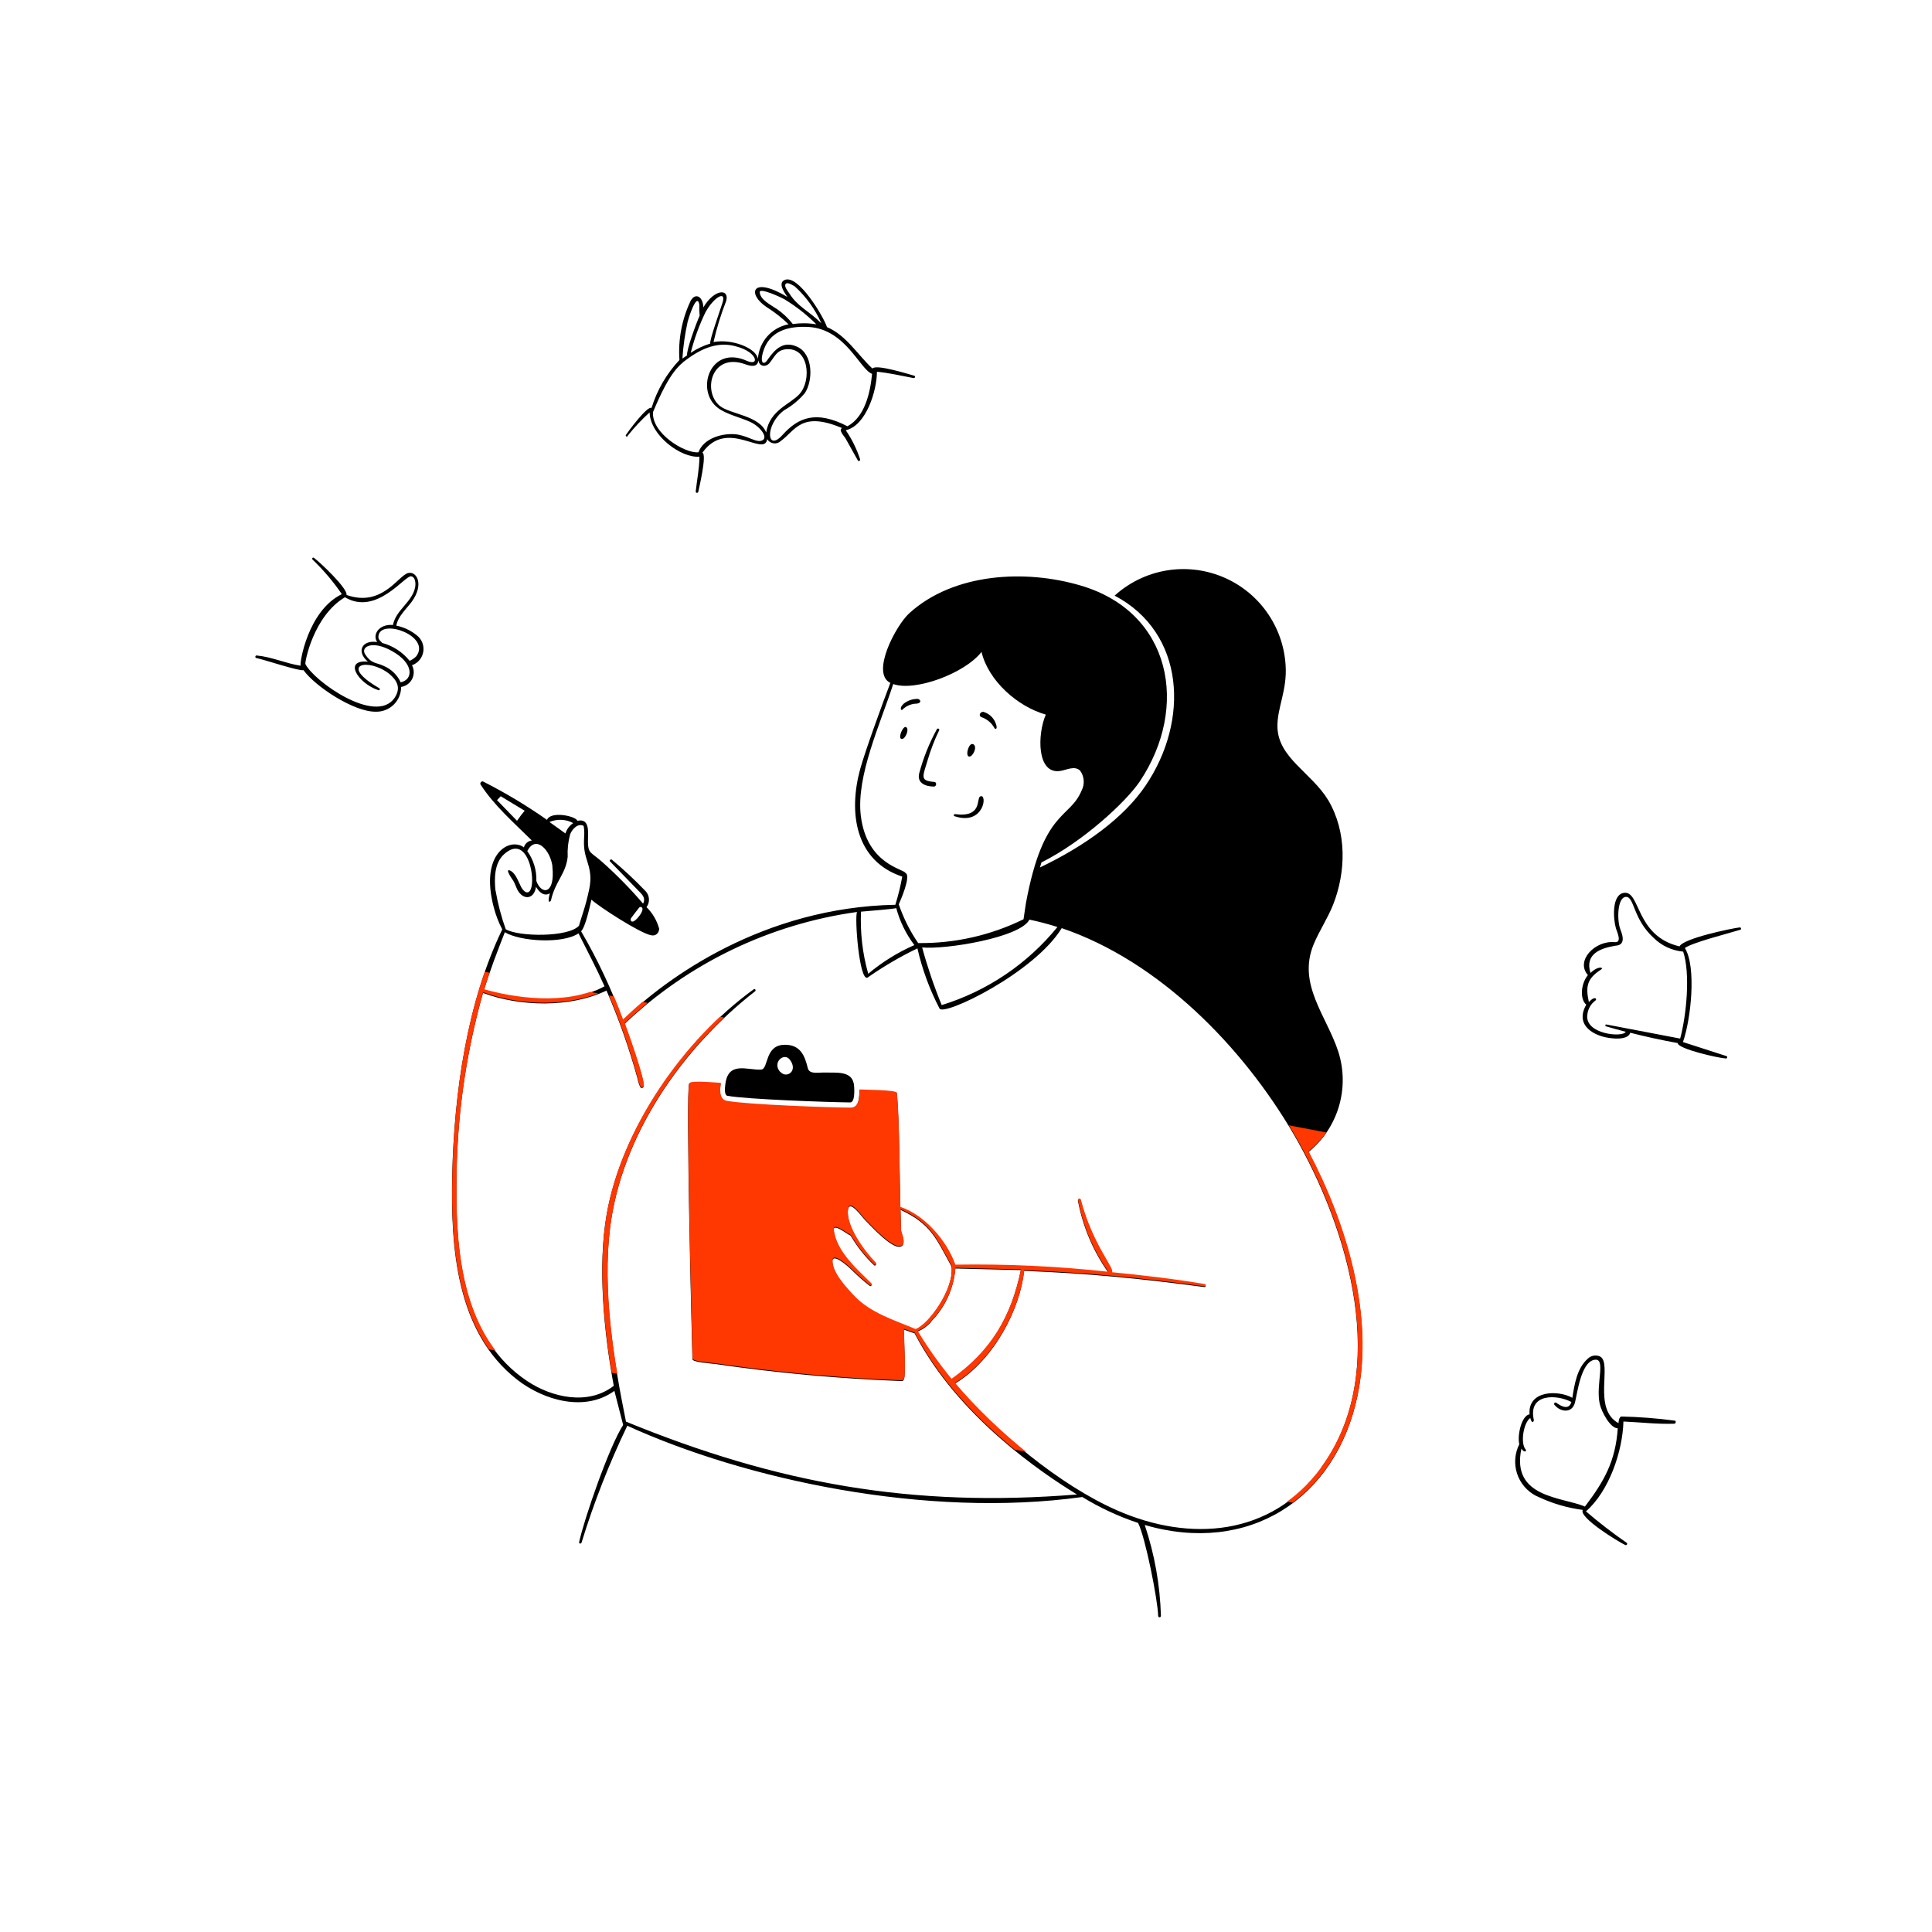 <?xml version="1.0" encoding="UTF-8"?> <svg xmlns="http://www.w3.org/2000/svg" width="639" height="639" viewBox="0 0 639 639" fill="none"> <g clip-path="url(#clip0_2341_2799)"> <path d="M207.492 144.254C209.726 141.441 212.187 138.817 214.852 136.408C215.052 144.086 225.394 151.617 231.34 151.03C231.325 154.888 230.497 158.786 230.108 162.573C230.102 162.664 230.127 162.754 230.178 162.829C230.229 162.904 230.303 162.96 230.39 162.988C230.497 163.019 230.611 163.009 230.712 162.962C230.813 162.915 230.893 162.833 230.939 162.732C231.092 161.928 233.912 150.215 232.308 149.742C240.454 138.213 252.798 151.404 253.75 145.252C253.978 145.627 254.286 145.946 254.654 146.186C255.021 146.425 255.438 146.579 255.873 146.635C256.308 146.692 256.75 146.649 257.166 146.512C257.583 146.374 257.962 146.144 258.278 145.839C263.085 142.34 265.019 135.847 278.534 141.595C277.163 142.083 279.211 144.307 279.618 144.941L283.761 152.343C283.817 152.406 283.891 152.448 283.974 152.464C284.056 152.48 284.141 152.468 284.216 152.43C284.317 152.397 284.401 152.325 284.45 152.231C284.499 152.137 284.51 152.027 284.479 151.925C283.361 148.507 281.763 145.265 279.734 142.296C286.464 140.803 290.04 129.207 290.039 122.956C293.621 123.251 298.415 124.333 302.141 125.044C302.65 125.142 302.911 124.358 302.295 124.24C300.578 123.774 289.705 120.336 288.547 121.893C283.664 117.349 279.899 110.88 273.523 108.19C272.499 104.966 263.992 90.452 259.435 92.638C257.197 93.738 259.558 96.939 260.426 98.216C248.558 91.116 247.005 97.21 253.562 101.573C256.17 103.211 258.599 105.118 260.81 107.263C258.086 107.772 255.611 109.175 253.776 111.25C251.94 113.325 250.85 115.953 250.677 118.718C250.169 115.121 242.05 111.959 235.991 113.136C237.037 108.525 238.431 103.999 240.16 99.597C241.376 95.412 236.345 95.424 232.627 101.659C232.532 98.224 230.142 96.629 228.475 99.394C225.542 105.517 224.248 112.296 224.719 119.068C220.475 123.578 217.32 129.001 215.497 134.92C214.13 134.076 207.683 142.818 207.049 143.808C207.019 143.844 206.995 143.886 206.981 143.931C206.966 143.976 206.961 144.024 206.965 144.071C206.969 144.118 206.982 144.164 207.004 144.206C207.025 144.248 207.055 144.286 207.091 144.316C207.127 144.347 207.169 144.37 207.214 144.384C207.259 144.399 207.307 144.404 207.354 144.4C207.401 144.397 207.447 144.383 207.489 144.362C207.531 144.34 207.569 144.31 207.599 144.274L207.492 144.254ZM259.821 93.962C260.381 93.068 262.341 94.443 262.894 94.743C266.635 98.16 269.625 102.316 271.676 106.948C267.454 102.725 263.799 101.5 260.981 96.906C260.521 96.262 259.287 94.721 259.821 93.962ZM256.767 102.101C255.006 100.848 251.432 99.194 251.277 96.664C251.133 94.942 258.721 98.558 259.372 98.932C263.235 101.278 266.804 104.077 270.004 107.268C267.429 106.832 264.801 106.799 262.216 107.17C260.678 105.199 258.841 103.48 256.772 102.075L256.767 102.101ZM252.344 116.536C254.311 109.578 260.493 107.758 267.448 108.141C279.699 108.869 284.38 122.181 288.434 123.649C287.866 129.68 286.107 137.873 280.29 140.985C269.898 135.612 264.011 138.072 258.79 143.881C253.57 149.69 252.853 140.497 259.388 135.661C261.988 134.198 264.303 132.278 266.221 129.992C268.962 125.821 268.976 117.017 263.593 114.656C259.139 112.667 256.391 115.42 254.033 118.748C252.757 120.921 251.253 120.356 252.344 116.536ZM250.853 119.252C251.133 121.278 253.356 121.563 254.605 119.968C256.172 118.017 256.914 115.881 259.785 115.54C267.547 114.605 268.528 125.766 264.436 130.318C261.463 133.668 254.501 135.645 253.421 143.05C251.14 137.392 241.568 137.037 238.097 134.262C232.189 129.412 235.35 116.347 246.609 120.525C248.332 121.104 250.515 121.604 250.826 119.247L250.853 119.252ZM233.473 103.043C236.214 98.149 240.4 95.865 238.919 100.277C238.456 101.828 234.48 112.903 234.925 113.627C232.628 114.328 230.446 115.362 228.45 116.697C229.639 111.983 231.314 107.406 233.447 103.038L233.473 103.043ZM227.507 106.21C227.64 105.513 230.514 96.283 231.319 100.798C231.265 102.008 231.293 103.22 231.404 104.426C230.426 106.49 226.903 116.068 227.263 117.526L225.699 118.588C225.976 114.421 226.572 110.281 227.48 106.205L227.507 106.21ZM225.913 119.796C230.942 115.867 236.582 112.805 243.099 114.466C247.417 115.568 249.129 117.367 249.583 118.482C250.15 120.312 248 119.791 247.054 119.36C234.879 113.868 229.806 129.235 237.493 134.953C240.364 137.084 244.98 138.077 248.194 139.58C251.407 141.082 254.071 144.591 252.212 145.597C250.353 146.604 248.194 144.525 243.959 143.716C239.04 142.999 232.598 145.019 231.033 149.582C226.542 150.114 215.382 143.232 215.99 136.264C218.161 131.151 221.555 123.27 225.866 119.898L225.913 119.796ZM432.812 381.017C437.589 377.116 441.081 371.868 442.834 365.955C444.588 360.042 444.521 353.738 442.643 347.863C438.82 336.021 429.01 325.564 434.476 312.356C436.332 307.877 439.079 303.817 440.881 299.328C445.232 288.324 445.487 275.205 439.348 264.726C433.798 255.527 422.742 250.721 422.508 240.453C422.367 234.064 425.796 228.329 425.203 219.938C424.799 213.576 422.607 207.459 418.88 202.288C415.154 197.117 410.043 193.103 404.137 190.707C398.23 188.311 391.768 187.63 385.492 188.744C379.216 189.857 373.382 192.72 368.66 197.001C392.01 209.294 393.462 238.352 378.884 259.848C371.678 270.529 358.76 279.842 343.965 286.907L344.448 285.249C358.206 278.375 372.344 265.295 376.946 258.506C393.455 233.878 387.481 202.456 357.381 193.653C339.133 188.252 315.398 189.471 300.701 202.861C296.326 206.859 287.922 222.645 294.474 225.868C291.911 232.602 286.271 248.027 284.512 254.33C280.59 268.611 282.738 284.717 298.411 289.932C297.846 293.082 297.085 296.193 296.132 299.248C252.603 300.104 220.417 323.323 206.026 337.438C202.302 327.238 197.674 317.392 192.197 308.017C193.682 306.495 195.043 299.948 195.611 297.556C197.964 299.784 211.931 308.84 215.419 309.339C215.943 309.47 216.496 309.388 216.96 309.113C217.423 308.837 217.76 308.389 217.895 307.867C217.966 307.65 218.008 307.425 218.023 307.197C217.291 304.479 215.845 302.006 213.834 300.036C214.398 299.272 214.683 298.339 214.642 297.39C214.601 296.442 214.235 295.537 213.607 294.825C210.067 291.124 206.32 287.626 202.384 284.348C202.028 284.03 201.422 284.581 201.773 284.926L211.499 294.951C212.671 296.091 213.558 297.261 212.695 298.874C208.546 294.019 204.072 289.452 199.303 285.205C195.366 281.675 194.548 282.463 194.46 278.418C194.416 275.882 195.364 270.479 190.979 271.475C190.398 269.864 182.082 268.165 180.926 271.167C174.17 266.422 167.081 262.172 159.713 258.449C159.15 258.341 158.653 259.052 158.957 259.499C163.503 266.534 170.017 272.14 175.901 277.986C175.286 278.06 174.707 278.317 174.239 278.722C173.77 279.128 173.434 279.664 173.272 280.262C168.726 276.866 158.565 282.065 163.298 300.054C163.955 302.602 164.902 305.066 166.118 307.399C154.391 331.718 150.194 361.698 149.567 388.553C149.036 412.287 150.749 440.561 171.144 456.401C179.905 463.185 193.463 467.108 203.205 460.023L206.108 471.3C201.508 478.367 193.266 502.185 191.542 510.051C191.439 510.587 192.163 510.725 192.346 510.204C196.423 496.966 201.48 484.049 207.475 471.561C246.549 489.384 306.397 502.284 357.963 495.128C363.766 498.68 369.955 501.558 376.411 503.706C378.773 508.213 382.954 529.236 383.059 534.506C383.074 534.626 383.136 534.735 383.23 534.81C383.325 534.885 383.445 534.921 383.565 534.908C383.666 534.893 383.759 534.847 383.832 534.776C383.906 534.706 383.955 534.614 383.974 534.514C383.689 524.259 381.883 514.103 378.616 504.377C412.821 514.381 441.757 495.959 448.941 461.827C454.568 435.121 445.263 404.703 432.818 381.13L432.812 381.017ZM208.723 303.671C209.617 302.481 210.548 301.242 211.422 300.159C212.091 299.564 213.8 300.363 210.726 303.804C208.753 305.844 208.332 304.264 208.723 303.671ZM171.006 271.467L164.391 264.648L165.611 263.353L173.53 268.143C172.633 269.208 171.791 270.317 171.006 271.467ZM349.73 306.62C339.806 318.816 326.49 327.797 311.465 332.429C308.922 326.209 306.761 319.841 304.994 313.358C312.654 314.126 337.505 310.12 340.476 304.159C343.601 304.816 346.691 305.629 349.735 306.593L349.73 306.62ZM284.705 269.758C283.119 256.676 291.267 239.174 295.43 226.245C302.635 228.816 319.134 222.715 324.628 215.624C326.959 225.237 336.516 233.674 345.895 236.353C343.067 242.87 342.857 256.192 350.67 254.989C352.76 254.666 355.471 253.128 357.268 254.915C357.942 255.855 358.343 256.963 358.426 258.116C358.51 259.27 358.274 260.424 357.743 261.451C353.78 271.001 345.06 267.641 339.306 298.796L338.527 304.037C327.693 309.362 315.758 312.06 303.687 311.914C300.969 307.959 298.81 303.649 297.27 299.104C297.659 298.234 301.511 289.552 299.471 288.745C299.116 287.4 286.656 286.021 284.705 269.758ZM284.779 301.525C286.143 301.369 296.058 300.651 296.425 300.332C297.618 304.764 299.653 308.925 302.419 312.588C296.906 315 291.768 318.192 287.163 322.066C285.271 315.391 284.466 308.456 284.779 301.525ZM189.584 272.236C188.361 273.052 187.454 274.261 187.013 275.663C185.284 274.388 183.517 273.162 181.735 271.877C182.985 271.338 184.341 271.09 185.701 271.152C187.06 271.215 188.388 271.585 189.584 272.236ZM182.693 286.645C183.69 295.975 179.04 296.031 177.399 291.384C177.524 287.849 176.468 284.372 174.396 281.504C177.205 275.957 182.019 281.154 182.719 286.511L182.693 286.645ZM163.882 294.665C163.451 290.666 163.465 285.501 166.693 282.562C173.415 276.456 176.433 286.838 175.951 292.275C175.527 296.388 173.458 295.438 172.397 293.43C171.336 291.421 170.525 288.683 168.645 287.907C166.765 287.132 169.707 291.221 169.794 291.349C170.337 292.286 170.641 293.316 171.185 294.393C173.088 297.812 176.676 297.497 177.282 293.307C178.304 295.085 179.987 296.601 181.844 295.456C180.81 299.564 182.203 297.941 182.213 297.887C183.608 291.459 187.125 289.185 187.76 283.389C187.637 280.867 187.913 278.342 188.577 275.906C189.253 274.257 191.098 272.164 193.022 273.143C193.776 276.76 192.252 278.774 194.111 284.463C195.969 290.152 195.399 292.265 193.884 298.31C193.185 300.955 192.244 303.553 191.491 306.187C187.976 310.044 171.534 309.878 167.268 307.341C165.78 303.176 164.655 298.89 163.908 294.531L163.882 294.665ZM166.993 308.344C171.975 311.351 185.936 312.294 191.342 308.715C194.256 314.549 197.303 320.271 199.945 326.22C186.991 333.248 168.927 329.937 160.096 327.446C162.077 320.851 164.507 314.675 167.019 308.21L166.993 308.344ZM436.925 485.619C420.403 508.133 393.544 510.144 369.352 499.497C350.565 491.243 329.201 473.496 315.839 457.637C329.169 449.515 337.486 432.434 338.713 420.334C359.892 421.155 377.396 422.886 398.308 425.685C398.408 425.704 398.511 425.682 398.595 425.625C398.679 425.568 398.736 425.48 398.755 425.381C398.774 425.281 398.753 425.178 398.696 425.095C398.639 425.011 398.551 424.953 398.452 424.934C388.279 423.214 378.004 422.03 367.752 421.017C368.59 419.538 361.402 412.081 357.422 396.987C357.316 396.522 356.455 396.524 356.513 397.091C358.11 405.649 361.537 413.761 366.557 420.872C349.753 419.033 332.85 418.246 315.947 418.515C313.073 410.577 305.903 402.151 297.761 399.402C297.52 390.189 297.463 370.259 296.624 361.709C296.518 360.661 285.708 360.68 284.23 360.565C284.216 362.674 284.272 366.601 281.248 366.58C274.697 366.551 247.015 365.599 240.287 364.315C237.607 363.803 238.137 360.154 238.362 358.391C236.959 358.318 228.395 357.488 227.922 358.509C226.767 361.067 228.792 442.267 229.016 449.533C229.036 450.592 235.408 450.975 236.464 451.121C256.943 454.113 277.569 456.002 298.251 456.779C298.421 456.791 298.588 456.736 298.718 456.626C298.848 456.516 298.93 456.359 298.947 456.19C298.968 456.139 298.979 456.084 298.977 456.029C299.621 455.569 298.958 441.58 298.894 439.734C300.016 440.115 301.278 440.633 302.491 440.976C316.915 468.733 344.987 487.427 356.206 494.292C301.608 498.702 257.103 490.705 207.04 470.2C202.907 449.798 199.202 426.866 201.756 406.213C205.55 375.434 225.635 346.627 249.747 327.867C250.14 327.553 249.711 326.888 249.291 327.197C226.11 343.995 205.617 373.335 200.641 401.722C197.624 418.981 199.736 440.803 202.998 458.344C194.605 464.909 182.632 462.289 174.401 456.801C153.348 442.808 150.726 415.221 150.97 392.265C150.918 370.675 153.871 349.182 159.746 328.407C172.121 332.992 188.581 333.357 200.594 327.622C204.683 337.041 208.104 346.736 210.834 356.635C211.019 357.661 211.343 358.658 211.796 359.597C211.886 359.72 212.019 359.804 212.168 359.832C212.317 359.861 212.472 359.831 212.6 359.751C212.684 359.701 212.755 359.633 212.809 359.552C212.863 359.471 212.898 359.379 212.912 359.282C213.075 356.535 207.398 340.728 206.604 338.631C227.732 318.582 254.604 305.645 283.453 301.633C282.602 303.471 284.21 324.585 286.918 323.352C292.15 319.68 297.674 316.442 303.434 313.671C305.01 320.59 307.468 327.277 310.747 333.569C312.071 336.239 342.108 321.805 351.162 306.977C383.432 317.945 410.935 346.171 427.836 375.067C446.032 406.35 460.211 453.728 436.951 485.485L436.925 485.619ZM288.134 424.65C283.459 420.035 276.589 414.112 275.746 407.033C275.373 404.184 280.226 408.305 281.326 408.654C283.446 412.272 286.059 415.576 289.091 418.471C289.469 418.821 289.999 418.228 289.653 417.856C285.998 414.158 279.695 405.704 280.444 400.179C280.984 396.477 285.046 402.558 286.368 403.783C287.689 405.008 295.7 414.121 298.31 412.092C299.576 411.139 298.251 408.33 297.983 407.112C297.957 404.774 297.9 402.457 297.815 400.135C308.025 404.862 309.651 409.729 314.708 418.89C315.648 426.626 306.899 438.401 302.769 439.807C295.518 436.755 287.679 434.453 282.179 428.486C279.737 425.853 275.264 421.054 275.31 417.173C275.305 414.144 280.85 419.148 281.59 419.928C283.499 421.823 285.514 423.608 287.626 425.275C287.708 425.343 287.815 425.374 287.921 425.363C288.027 425.353 288.125 425.3 288.192 425.217C288.26 425.134 288.291 425.028 288.28 424.921C288.269 424.815 288.217 424.717 288.134 424.65ZM307.99 437.053C312.625 432.337 315.451 426.14 315.972 419.548L337.651 420.076C334.431 435.629 327.829 446.925 314.682 456.277C310.56 451.269 306.809 445.966 303.46 440.411C305.25 439.685 306.84 438.541 308.097 437.074L307.99 437.053Z" fill="black"></path> <path d="M282.353 358.317C281.545 354.107 276.345 354.864 273.175 354.732C270.777 354.635 267.723 355.496 267.174 353.28C266.202 349.205 264.726 345.59 259.759 345.558C252.784 345.421 254.311 353.574 251.749 353.752C247.16 354.07 240.515 350.607 239.836 359.256C239.718 359.872 239.578 362.207 240.538 362.418C246.73 363.6 274.134 364.554 281.177 364.621C283.007 364.637 282.549 359.327 282.39 358.269L282.353 358.317ZM258.066 354.569C255.245 351.447 259.34 347.895 261.258 350.511C264.068 354.271 260.119 356.767 258.2 354.595L258.066 354.569ZM308.902 260.154C309.764 260.152 309.906 258.679 309.028 258.622C304.267 258.241 305.107 257.04 306.751 251.631C307.759 248.134 309.069 244.731 310.666 241.461C310.679 241.367 310.662 241.271 310.616 241.187C310.57 241.104 310.498 241.038 310.411 240.999C310.324 240.961 310.227 240.952 310.134 240.973C310.041 240.995 309.958 241.047 309.897 241.12C307.347 245.767 305.368 250.707 304.005 255.83C303.247 259.074 306.183 260.135 308.902 260.154ZM553.97 469.88C548.105 469.092 542.202 468.633 536.286 468.503C535.485 468.628 535.342 470.101 535.31 470.706C526.577 465.955 533.398 450.895 529.215 448.651C528.538 448.346 527.784 448.254 527.054 448.388C526.324 448.521 525.652 448.874 525.127 449.399C521.617 452.507 520.753 457.759 520.049 462.319C515.461 459.721 505.261 459.746 505.893 467.784C503.236 468.166 501.774 474.804 502.506 477.666C500.986 480.669 500.716 484.152 501.754 487.353C502.793 490.555 505.056 493.215 508.049 494.754L508.818 495.095C513.456 497.287 518.41 498.739 523.498 499.398C522.075 501.905 535.364 509.998 537.535 510.996C537.634 511.048 537.749 511.061 537.856 511.03C537.964 511 538.056 510.93 538.113 510.834C538.171 510.739 538.189 510.625 538.165 510.515C538.141 510.406 538.076 510.311 537.983 510.248C533.325 507.03 528.839 503.567 524.545 499.876C532.21 493.2 536.681 479.969 536.943 470.157C542.452 470.403 548.211 471.086 553.861 470.887C554.341 470.701 554.345 469.951 553.97 469.88ZM524.21 498.284C516.658 495.064 499.75 495.447 503.198 479.132C504.229 480.718 505.046 479.929 504.592 479.398C502.808 477.39 503.862 470.563 506.133 468.997C506.704 471.245 507.379 470.04 507.311 469.666C505.301 460.698 515.04 461.196 519.729 463.703C518.881 466.541 516.321 465.108 514.711 463.939C514.622 463.881 514.514 463.858 514.409 463.874C514.304 463.89 514.208 463.943 514.139 464.025C514.074 464.09 514.03 464.174 514.013 464.264C513.995 464.355 514.005 464.449 514.042 464.534C516.023 467.107 519.961 467.581 520.918 463.875C521.684 460.882 522.859 450.799 527.164 449.788C531.469 448.776 527.678 457.72 529.094 464.269C529.668 466.934 532.595 472.41 535.068 472.41C534.327 483.131 530.734 489.723 524.21 498.284ZM533.278 343.417C534.966 343.6 538.59 343.681 539.187 341.572C544.379 342.897 549.607 344.034 554.87 344.984C555.016 346.984 568.743 350.022 570.815 350.084C571.217 350.16 571.538 349.499 570.968 349.28L556.628 344.652C559.287 337.131 561.131 319.76 557.261 313.548C559.958 311.646 571.621 308.761 575.698 307.484C575.776 307.427 575.829 307.343 575.847 307.248C575.865 307.154 575.846 307.056 575.796 306.975C575.77 306.899 575.719 306.834 575.651 306.791C575.584 306.748 575.504 306.729 575.424 306.737C572.842 307.022 556.672 310.379 555.501 313.017C540.797 309.571 542.645 294.506 537.102 295.309C532.955 295.933 533.583 304.138 534.47 307.057C534.802 308.232 536.637 311.86 534.018 311.61C527.462 311.025 521.029 317.798 525.186 322.508C522.787 325.467 522.516 330.527 524.651 332.296C520.655 339.256 527.398 342.933 533.278 343.417ZM525.021 335.45C525.133 334.551 525.429 333.683 525.888 332.902C526.348 332.12 526.963 331.44 527.694 330.905C528.328 330.498 527.556 329.156 525.51 331.432C524.389 326.246 524.849 323.694 529.601 320.629C530.548 320.032 528.668 319.256 526.042 321.811C524.081 315.491 529.39 313.588 534.349 312.785C538.254 312.558 536.231 308.31 535.825 307.094C534.736 303.774 535.043 296.638 537.82 296.64C540.598 296.643 540.056 303.846 546.811 310.08C549.455 312.751 552.956 314.403 556.699 314.746C559.127 321.961 557.792 335.79 555.708 343.504L531.317 338.847C530.888 338.765 530.808 339.333 531.2 339.464C533.356 340.098 535.524 340.678 537.691 341.259C536.868 343.241 523.886 342.123 525.021 335.45ZM303.576 231.162C301.903 231.125 300.269 231.666 298.949 232.696C297.149 234.269 298.196 235.33 298.586 234.599C299.856 233.4 301.533 232.728 303.279 232.717C304.936 232.477 304.46 231.331 303.576 231.162ZM324.516 237.161C326.378 237.765 327.939 239.057 328.882 240.772C329.182 241.385 330.208 241.248 329.225 238.976C328.867 238.115 328.316 237.348 327.615 236.732C326.914 236.117 326.081 235.67 325.18 235.426C324.089 235.468 323.629 236.713 324.516 237.161ZM137.901 210.168C135.924 208.547 133.581 207.432 131.075 206.921C131.684 203.731 134.325 201.54 136.203 198.982C140.386 193.224 137.767 188.752 134.922 189.542C131.633 190.47 126.303 200.925 114.621 196.778C115.031 194.634 105.852 185.964 103.827 184.494C103.439 184.197 103.043 184.816 103.404 185.108C107.008 188.564 110.245 192.384 113.062 196.508C101.759 202.017 99.037 219.472 99.429 220.185C94.488 219.437 89.877 217.25 84.907 216.802C84.424 216.709 84.266 217.54 84.748 217.632C87.187 218.098 99.092 222.094 100.373 221.644C104.235 227.021 116.987 235.456 124.222 235.393C125.32 235.429 126.414 235.243 127.439 234.848C128.463 234.452 129.398 233.854 130.187 233.09C130.976 232.325 131.602 231.41 132.03 230.398C132.458 229.386 132.677 228.299 132.676 227.2C133.316 227.102 133.931 226.878 134.484 226.541C135.038 226.204 135.519 225.761 135.9 225.238C136.282 224.714 136.556 224.12 136.707 223.49C136.858 222.86 136.883 222.206 136.78 221.567C136.697 221.028 136.524 220.506 136.269 220.024C137.231 219.685 138.084 219.093 138.74 218.311C139.396 217.529 139.829 216.585 139.996 215.578C140.163 214.572 140.056 213.539 139.688 212.587C139.319 211.635 138.702 210.8 137.901 210.168ZM130.513 230.816C124.283 239.877 103.792 225.269 101.008 219.626C100.773 219.109 103.615 203.789 114.087 197.537C124.535 203.783 133.932 190.214 135.996 190.608C137.47 190.89 137.521 193.094 137.306 194.22C136.365 199.152 130.897 201.747 129.977 206.711C125.333 206.296 123.053 209.945 124.76 212.354C119.712 211.585 117.744 215.487 121.686 218.851C113.501 218.066 118.248 225.946 125.188 228.299C125.644 228.386 125.842 227.785 125.331 227.548C111.781 219.655 121.7 217.465 128.656 222.794C131.292 224.992 132.742 227.435 130.513 230.816ZM132.502 225.639C131.388 223.227 129.416 221.315 126.97 220.277C124.433 219.015 122.967 219.707 120.808 216.461C119.117 213.972 123.078 211.561 129.737 215.388C136.943 219.403 136.792 224.847 132.406 225.704L132.502 225.639ZM137.836 216.907C137.174 217.613 136.376 218.179 135.491 218.57C133.156 215.677 129.964 213.599 126.373 212.634C126.041 212.043 124.791 211.61 125.242 209.974C126.565 204.643 142.457 210.455 137.741 216.972L137.836 216.907ZM320.493 250.227C321.699 250.457 323.414 247.007 321.935 246.169C320.456 245.331 319.153 249.971 320.493 250.227ZM299.552 240.45C298.534 240.256 296.925 244.171 298.184 244.412C299.444 244.652 301.001 240.866 299.552 240.45ZM315.699 269.953C325.65 273.27 326.713 262.027 324.135 263.452C322.911 264.19 324.908 270.461 315.912 269.271C315.51 269.194 315.243 269.866 315.699 269.953Z" fill="black"></path> <g clip-path="url(#clip1_2341_2799)"> <path d="M207.538 144.015C209.771 141.202 212.233 138.578 214.897 136.169C215.098 143.847 225.439 151.377 231.385 150.79C231.371 154.649 230.543 158.547 230.153 162.334C230.148 162.425 230.172 162.515 230.223 162.59C230.274 162.665 230.349 162.721 230.435 162.749C230.542 162.779 230.657 162.77 230.757 162.723C230.858 162.676 230.939 162.594 230.984 162.493C231.138 161.689 233.958 149.976 232.353 149.503C240.5 137.974 252.844 151.165 253.796 145.013C254.023 145.388 254.332 145.707 254.699 145.947C255.067 146.186 255.484 146.34 255.918 146.396C256.353 146.453 256.795 146.41 257.212 146.272C257.628 146.134 258.008 145.904 258.323 145.6C263.131 142.1 265.065 135.608 278.58 141.355C277.209 141.844 279.257 144.068 279.664 144.701L283.806 152.104C283.862 152.167 283.937 152.209 284.019 152.225C284.102 152.241 284.187 152.229 284.262 152.191C284.363 152.158 284.447 152.086 284.496 151.992C284.545 151.898 284.556 151.788 284.525 151.686C283.406 148.268 281.809 145.026 279.78 142.057C286.51 140.564 290.085 128.967 290.084 122.717C293.667 123.012 298.461 124.094 302.187 124.805C302.696 124.902 302.957 124.119 302.34 124.001C300.624 123.534 289.751 120.097 288.593 121.654C283.71 117.11 279.944 110.641 273.568 107.951C272.545 104.727 264.037 90.213 259.481 92.398C257.242 93.499 259.604 96.7 260.471 97.977C248.603 90.877 247.051 96.97 253.607 101.334C256.215 102.972 258.645 104.879 260.855 107.023C258.132 107.532 255.657 108.936 253.821 111.011C251.986 113.086 250.895 115.714 250.723 118.479C250.215 114.882 242.096 111.72 236.037 112.897C237.083 108.285 238.477 103.759 240.205 99.358C241.421 95.173 236.391 95.185 232.672 101.42C232.578 97.985 230.188 96.39 228.521 99.155C225.588 105.278 224.294 112.056 224.764 118.829C220.52 123.339 217.366 128.762 215.543 134.681C214.176 133.836 207.728 142.579 207.095 143.569C207.064 143.605 207.041 143.647 207.027 143.692C207.012 143.737 207.007 143.784 207.011 143.832C207.014 143.879 207.028 143.925 207.049 143.967C207.071 144.009 207.101 144.046 207.137 144.077C207.173 144.107 207.215 144.131 207.26 144.145C207.305 144.16 207.352 144.165 207.399 144.161C207.447 144.157 207.493 144.144 207.535 144.122C207.577 144.101 207.614 144.071 207.645 144.035L207.538 144.015ZM259.867 93.722C260.426 92.829 262.386 94.203 262.94 94.504C266.681 97.92 269.671 102.077 271.722 106.709C267.5 102.486 263.845 101.26 261.027 96.666C260.566 96.023 259.333 94.482 259.867 93.722ZM256.812 101.862C255.051 100.609 251.478 98.955 251.322 96.425C251.179 94.703 258.767 98.318 259.418 98.693C263.28 101.039 266.85 103.837 270.05 107.029C267.474 106.593 264.847 106.56 262.262 106.931C260.723 104.96 258.886 103.24 256.817 101.835L256.812 101.862ZM252.389 116.297C254.357 109.339 260.538 107.519 267.494 107.902C279.745 108.63 284.426 121.942 288.479 123.41C287.911 129.441 286.152 137.634 280.336 140.746C269.944 135.373 264.057 137.832 258.836 143.642C253.615 149.451 252.898 140.258 259.433 135.422C262.034 133.959 264.348 132.039 266.266 129.753C269.007 125.582 269.021 116.778 263.638 114.417C259.184 112.427 256.436 115.181 254.078 118.509C252.802 120.682 251.299 120.117 252.389 116.297ZM250.899 119.013C251.178 121.039 253.402 121.324 254.651 119.729C256.218 117.778 256.959 115.642 259.83 115.301C267.593 114.366 268.573 125.527 264.482 130.079C261.508 133.429 254.547 135.405 253.466 142.811C251.185 137.153 241.613 136.797 238.143 134.023C232.235 129.173 235.396 116.108 246.655 120.286C248.378 120.865 250.561 121.365 250.872 119.008L250.899 119.013ZM233.519 102.804C236.259 97.91 240.446 95.626 238.964 100.038C238.502 101.589 234.526 112.664 234.971 113.388C232.674 114.089 230.492 115.123 228.495 116.457C229.685 111.744 231.359 107.167 233.492 102.799L233.519 102.804ZM227.553 105.971C227.686 105.274 230.559 96.044 231.364 100.559C231.31 101.769 231.339 102.981 231.449 104.187C230.472 106.25 226.948 115.829 227.309 117.287L225.745 118.349C226.022 114.182 226.617 110.042 227.526 105.966L227.553 105.971ZM225.959 119.557C230.987 115.628 236.628 112.565 243.145 114.226C247.463 115.329 249.175 117.128 249.629 118.242C250.196 120.073 248.045 119.551 247.1 119.121C234.925 113.629 229.852 128.995 237.539 134.714C240.41 136.845 245.026 137.838 248.24 139.34C251.453 140.843 254.117 144.352 252.258 145.358C250.399 146.364 248.24 144.285 244.005 143.477C239.086 142.76 232.644 144.78 231.078 149.343C226.587 149.874 215.428 142.993 216.036 136.025C218.207 130.911 221.601 123.031 225.912 119.659L225.959 119.557ZM432.858 380.778C437.634 376.877 441.127 371.628 442.88 365.715C444.633 359.802 444.566 353.499 442.688 347.624C438.865 335.782 429.055 325.325 434.522 312.117C436.377 307.637 439.125 303.578 440.927 299.088C445.278 288.085 445.533 274.965 439.394 264.487C433.844 255.287 422.788 250.482 422.554 240.214C422.413 233.825 425.841 228.09 425.249 219.698C424.844 213.337 422.653 207.219 418.926 202.049C415.199 196.878 410.089 192.863 404.182 190.467C398.276 188.072 391.813 187.391 385.537 188.505C379.261 189.618 373.427 192.48 368.705 196.762C392.055 209.054 393.508 238.112 378.93 259.609C371.723 270.29 358.805 279.602 344.011 286.667L344.494 285.009C358.252 278.135 372.39 265.055 376.992 258.267C393.501 233.638 387.527 202.217 357.427 193.414C339.178 188.013 315.443 189.231 300.747 202.621C296.372 206.62 287.968 222.406 294.52 225.629C291.956 232.363 286.317 247.787 284.557 254.091C280.636 268.372 282.784 284.478 298.456 289.693C297.892 292.843 297.131 295.954 296.177 299.009C252.648 299.865 220.462 323.083 206.072 337.198C202.347 326.999 197.719 317.153 192.243 307.778C193.728 306.255 195.089 299.709 195.657 297.317C198.01 299.544 211.977 308.601 215.465 309.1C215.988 309.23 216.542 309.149 217.006 308.873C217.469 308.598 217.805 308.15 217.941 307.628C218.011 307.411 218.054 307.186 218.069 306.958C217.336 304.24 215.89 301.767 213.88 299.797C214.444 299.033 214.729 298.099 214.688 297.151C214.646 296.203 214.281 295.297 213.652 294.586C210.112 290.884 206.365 287.386 202.429 284.109C202.073 283.791 201.468 284.342 201.819 284.687L211.545 294.711C212.716 295.852 213.604 297.021 212.741 298.634C208.592 293.78 204.117 289.213 199.349 284.965C195.411 281.435 194.594 282.224 194.505 278.179C194.462 275.642 195.41 270.24 191.025 271.236C190.443 269.625 182.128 267.926 180.972 270.927C174.216 266.183 167.127 261.933 159.759 258.21C159.196 258.102 158.699 258.813 159.002 259.26C163.549 266.295 170.062 271.9 175.947 277.747C175.332 277.821 174.753 278.077 174.285 278.483C173.816 278.888 173.479 279.425 173.318 280.023C168.771 276.627 158.611 281.826 163.344 299.815C164.001 302.362 164.947 304.827 166.164 307.16C154.436 331.479 150.24 361.458 149.613 388.313C149.081 412.048 150.795 440.322 171.189 456.162C179.95 462.946 193.509 466.868 203.251 459.783L206.154 471.061C201.554 478.128 193.312 501.945 191.587 509.811C191.485 510.348 192.209 510.486 192.392 509.965C196.468 496.726 201.526 483.81 207.521 471.322C246.594 489.145 306.443 502.044 358.009 494.888C363.811 498.441 370.001 501.319 376.456 503.467C378.818 507.974 382.999 528.996 383.104 534.267C383.12 534.387 383.181 534.496 383.276 534.571C383.371 534.646 383.491 534.681 383.611 534.669C383.711 534.654 383.805 534.608 383.878 534.537C383.951 534.467 384.001 534.375 384.02 534.275C383.734 524.02 381.929 513.863 378.662 504.138C412.866 514.141 441.803 495.72 448.987 461.588C454.614 434.882 445.309 404.463 432.864 380.891L432.858 380.778ZM208.769 303.432C209.663 302.242 210.594 301.003 211.467 299.919C212.136 299.325 213.845 300.123 210.771 303.565C208.798 305.605 208.378 304.024 208.769 303.432ZM171.052 271.228L164.437 264.409L165.656 263.114L173.576 267.904C172.679 268.968 171.836 270.078 171.052 271.228ZM349.775 306.381C339.851 318.576 326.536 327.557 311.511 332.189C308.968 325.97 306.807 319.601 305.04 313.119C312.7 313.887 337.55 309.881 340.522 303.92C343.647 304.577 346.737 305.39 349.78 306.354L349.775 306.381ZM284.751 269.519C283.165 256.437 291.313 238.935 295.476 226.006C302.68 228.576 319.18 222.476 324.673 215.385C327.005 224.998 336.562 233.434 345.94 236.114C343.112 242.63 342.902 255.953 350.716 254.75C352.806 254.427 355.516 252.888 357.314 254.676C357.988 255.616 358.388 256.724 358.472 257.877C358.556 259.031 358.319 260.185 357.789 261.212C353.826 270.762 345.105 267.402 339.351 298.557L338.573 303.798C327.739 309.123 315.803 311.821 303.732 311.674C301.015 307.72 298.856 303.409 297.316 298.865C297.705 297.994 301.557 289.312 299.516 288.506C299.162 287.161 286.702 285.781 284.751 269.519ZM284.825 301.286C286.188 301.129 296.104 300.411 296.471 300.092C297.664 304.525 299.699 308.686 302.464 312.349C296.951 314.761 291.814 317.952 287.209 321.826C285.316 315.152 284.511 308.216 284.825 301.286ZM189.629 271.997C188.406 272.812 187.499 274.021 187.058 275.423C185.329 274.149 183.563 272.922 181.78 271.638C183.03 271.099 184.387 270.851 185.746 270.913C187.106 270.975 188.434 271.346 189.629 271.997ZM182.739 286.405C183.736 295.735 179.085 295.792 177.445 291.145C177.57 287.609 176.513 284.133 174.442 281.265C177.251 275.718 182.065 280.915 182.765 286.271L182.739 286.405ZM163.928 294.426C163.497 290.427 163.511 285.262 166.739 282.323C173.461 276.216 176.479 286.599 175.997 292.035C175.572 296.149 173.504 295.199 172.443 293.19C171.381 291.182 170.571 288.444 168.691 287.668C166.811 286.892 169.753 290.982 169.839 291.11C170.383 292.047 170.686 293.077 171.231 294.153C173.134 297.573 176.722 297.258 177.328 293.067C178.349 294.846 180.032 296.362 181.89 295.216C180.856 299.325 182.249 297.702 182.259 297.648C183.653 291.219 187.171 288.946 187.805 283.15C187.683 280.628 187.959 278.103 188.623 275.667C189.299 274.018 191.143 271.925 193.068 272.904C193.822 276.52 192.298 278.535 194.157 284.224C196.015 289.913 195.445 292.026 193.93 298.071C193.23 300.715 192.29 303.314 191.537 305.948C188.022 309.805 171.58 309.638 167.314 307.101C165.825 302.937 164.701 298.651 163.954 294.292L163.928 294.426ZM167.039 308.105C172.021 311.112 185.981 312.055 191.387 308.475C194.301 314.31 197.348 320.031 199.991 325.981C187.036 333.008 168.972 329.698 160.141 327.206C162.123 320.612 164.552 314.436 167.065 307.971L167.039 308.105ZM436.971 485.379C420.449 507.894 393.59 509.905 369.398 499.258C350.611 491.003 329.247 473.256 315.884 457.398C329.214 449.275 337.532 432.195 338.759 420.095C359.937 420.916 377.442 422.647 398.354 425.445C398.454 425.464 398.557 425.443 398.64 425.386C398.724 425.329 398.782 425.241 398.801 425.142C398.82 425.042 398.799 424.939 398.742 424.855C398.685 424.772 398.597 424.714 398.497 424.695C388.325 422.975 378.05 421.791 367.798 420.778C368.636 419.299 361.448 411.842 357.468 396.748C357.362 396.283 356.5 396.285 356.559 396.852C358.156 405.409 361.582 413.521 366.603 420.633C349.798 418.794 332.895 418.006 315.992 418.276C313.119 410.337 305.949 401.912 297.806 399.163C297.565 389.949 297.509 370.02 296.669 361.47C296.564 360.422 285.753 360.441 284.275 360.326C284.262 362.434 284.317 366.362 281.293 366.34C274.743 366.312 247.06 365.36 240.333 364.076C237.652 363.564 238.182 359.915 238.408 358.152C237.005 358.079 228.44 357.249 227.968 358.27C226.813 360.827 228.838 442.028 229.062 449.293C229.082 450.353 235.454 450.736 236.509 450.882C256.989 453.874 277.614 455.763 298.296 456.54C298.466 456.551 298.634 456.496 298.764 456.386C298.894 456.276 298.976 456.12 298.992 455.951C299.014 455.9 299.025 455.845 299.023 455.79C299.667 455.329 299.004 441.34 298.94 439.494C300.062 439.875 301.324 440.394 302.536 440.737C316.961 468.493 345.033 487.188 356.251 494.053C301.654 498.463 257.149 490.465 207.086 469.961C202.953 449.559 199.248 426.627 201.802 405.973C205.595 375.195 225.68 346.387 249.792 327.628C250.185 327.314 249.757 326.649 249.337 326.958C226.155 343.756 205.663 373.096 200.687 401.482C197.67 418.741 199.781 440.563 203.044 458.105C194.651 464.67 182.677 462.05 174.447 456.561C153.394 442.568 150.771 414.982 151.015 392.026C150.963 370.436 153.917 348.943 159.791 328.167C172.167 332.753 188.627 333.117 200.64 327.383C204.728 336.802 208.15 346.497 210.879 356.396C211.065 357.422 211.389 358.418 211.842 359.358C211.931 359.48 212.064 359.564 212.213 359.593C212.363 359.621 212.517 359.592 212.646 359.511C212.729 359.461 212.801 359.393 212.854 359.312C212.908 359.231 212.944 359.139 212.957 359.043C213.121 356.296 207.444 340.488 206.649 338.392C227.778 318.343 254.649 305.406 283.499 301.394C282.648 303.231 284.256 324.346 286.963 323.113C292.196 319.441 297.72 316.203 303.48 313.432C305.055 320.351 307.513 327.038 310.793 333.33C312.117 336 342.153 321.566 351.207 306.738C383.478 317.705 410.981 345.931 427.882 374.828C446.078 406.11 460.256 453.489 436.997 485.245L436.971 485.379ZM288.179 424.411C283.505 419.796 276.635 413.872 275.792 406.794C275.419 403.945 280.271 408.066 281.372 408.415C283.491 412.032 286.105 415.336 289.137 418.232C289.515 418.582 290.045 417.988 289.699 417.617C286.044 413.919 279.74 405.464 280.489 399.94C281.03 396.237 285.091 402.319 286.413 403.544C287.735 404.768 295.746 413.882 298.356 411.852C299.621 410.899 298.296 408.091 298.029 406.873C298.003 404.534 297.945 402.218 297.861 399.896C308.07 404.623 309.697 409.49 314.754 418.651C315.694 426.386 306.945 438.162 302.815 439.568C295.564 436.516 287.725 434.214 282.224 428.247C279.782 425.613 275.309 420.814 275.356 416.934C275.351 413.905 280.896 418.909 281.636 419.689C283.545 421.584 285.56 423.369 287.671 425.036C287.754 425.103 287.86 425.135 287.967 425.124C288.073 425.113 288.171 425.06 288.238 424.978C288.305 424.895 288.337 424.788 288.326 424.682C288.315 424.576 288.262 424.478 288.179 424.411ZM308.036 436.814C312.671 432.098 315.497 425.9 316.018 419.308L337.697 419.836C334.477 435.39 327.875 446.686 314.727 456.038C310.606 451.029 306.855 445.726 303.505 440.172C305.296 439.446 306.886 438.302 308.143 436.835L308.036 436.814Z" fill="#FF3700"></path> </g> </g> <defs> <clipPath id="clip0_2341_2799"> <rect width="545.752" height="545.752" fill="white" transform="translate(102.355) rotate(10.81)"></rect> </clipPath> <clipPath id="clip1_2341_2799"> <rect width="413.367" height="122.388" fill="white" transform="translate(58.638 301.993) rotate(10.81)"></rect> </clipPath> </defs> </svg> 